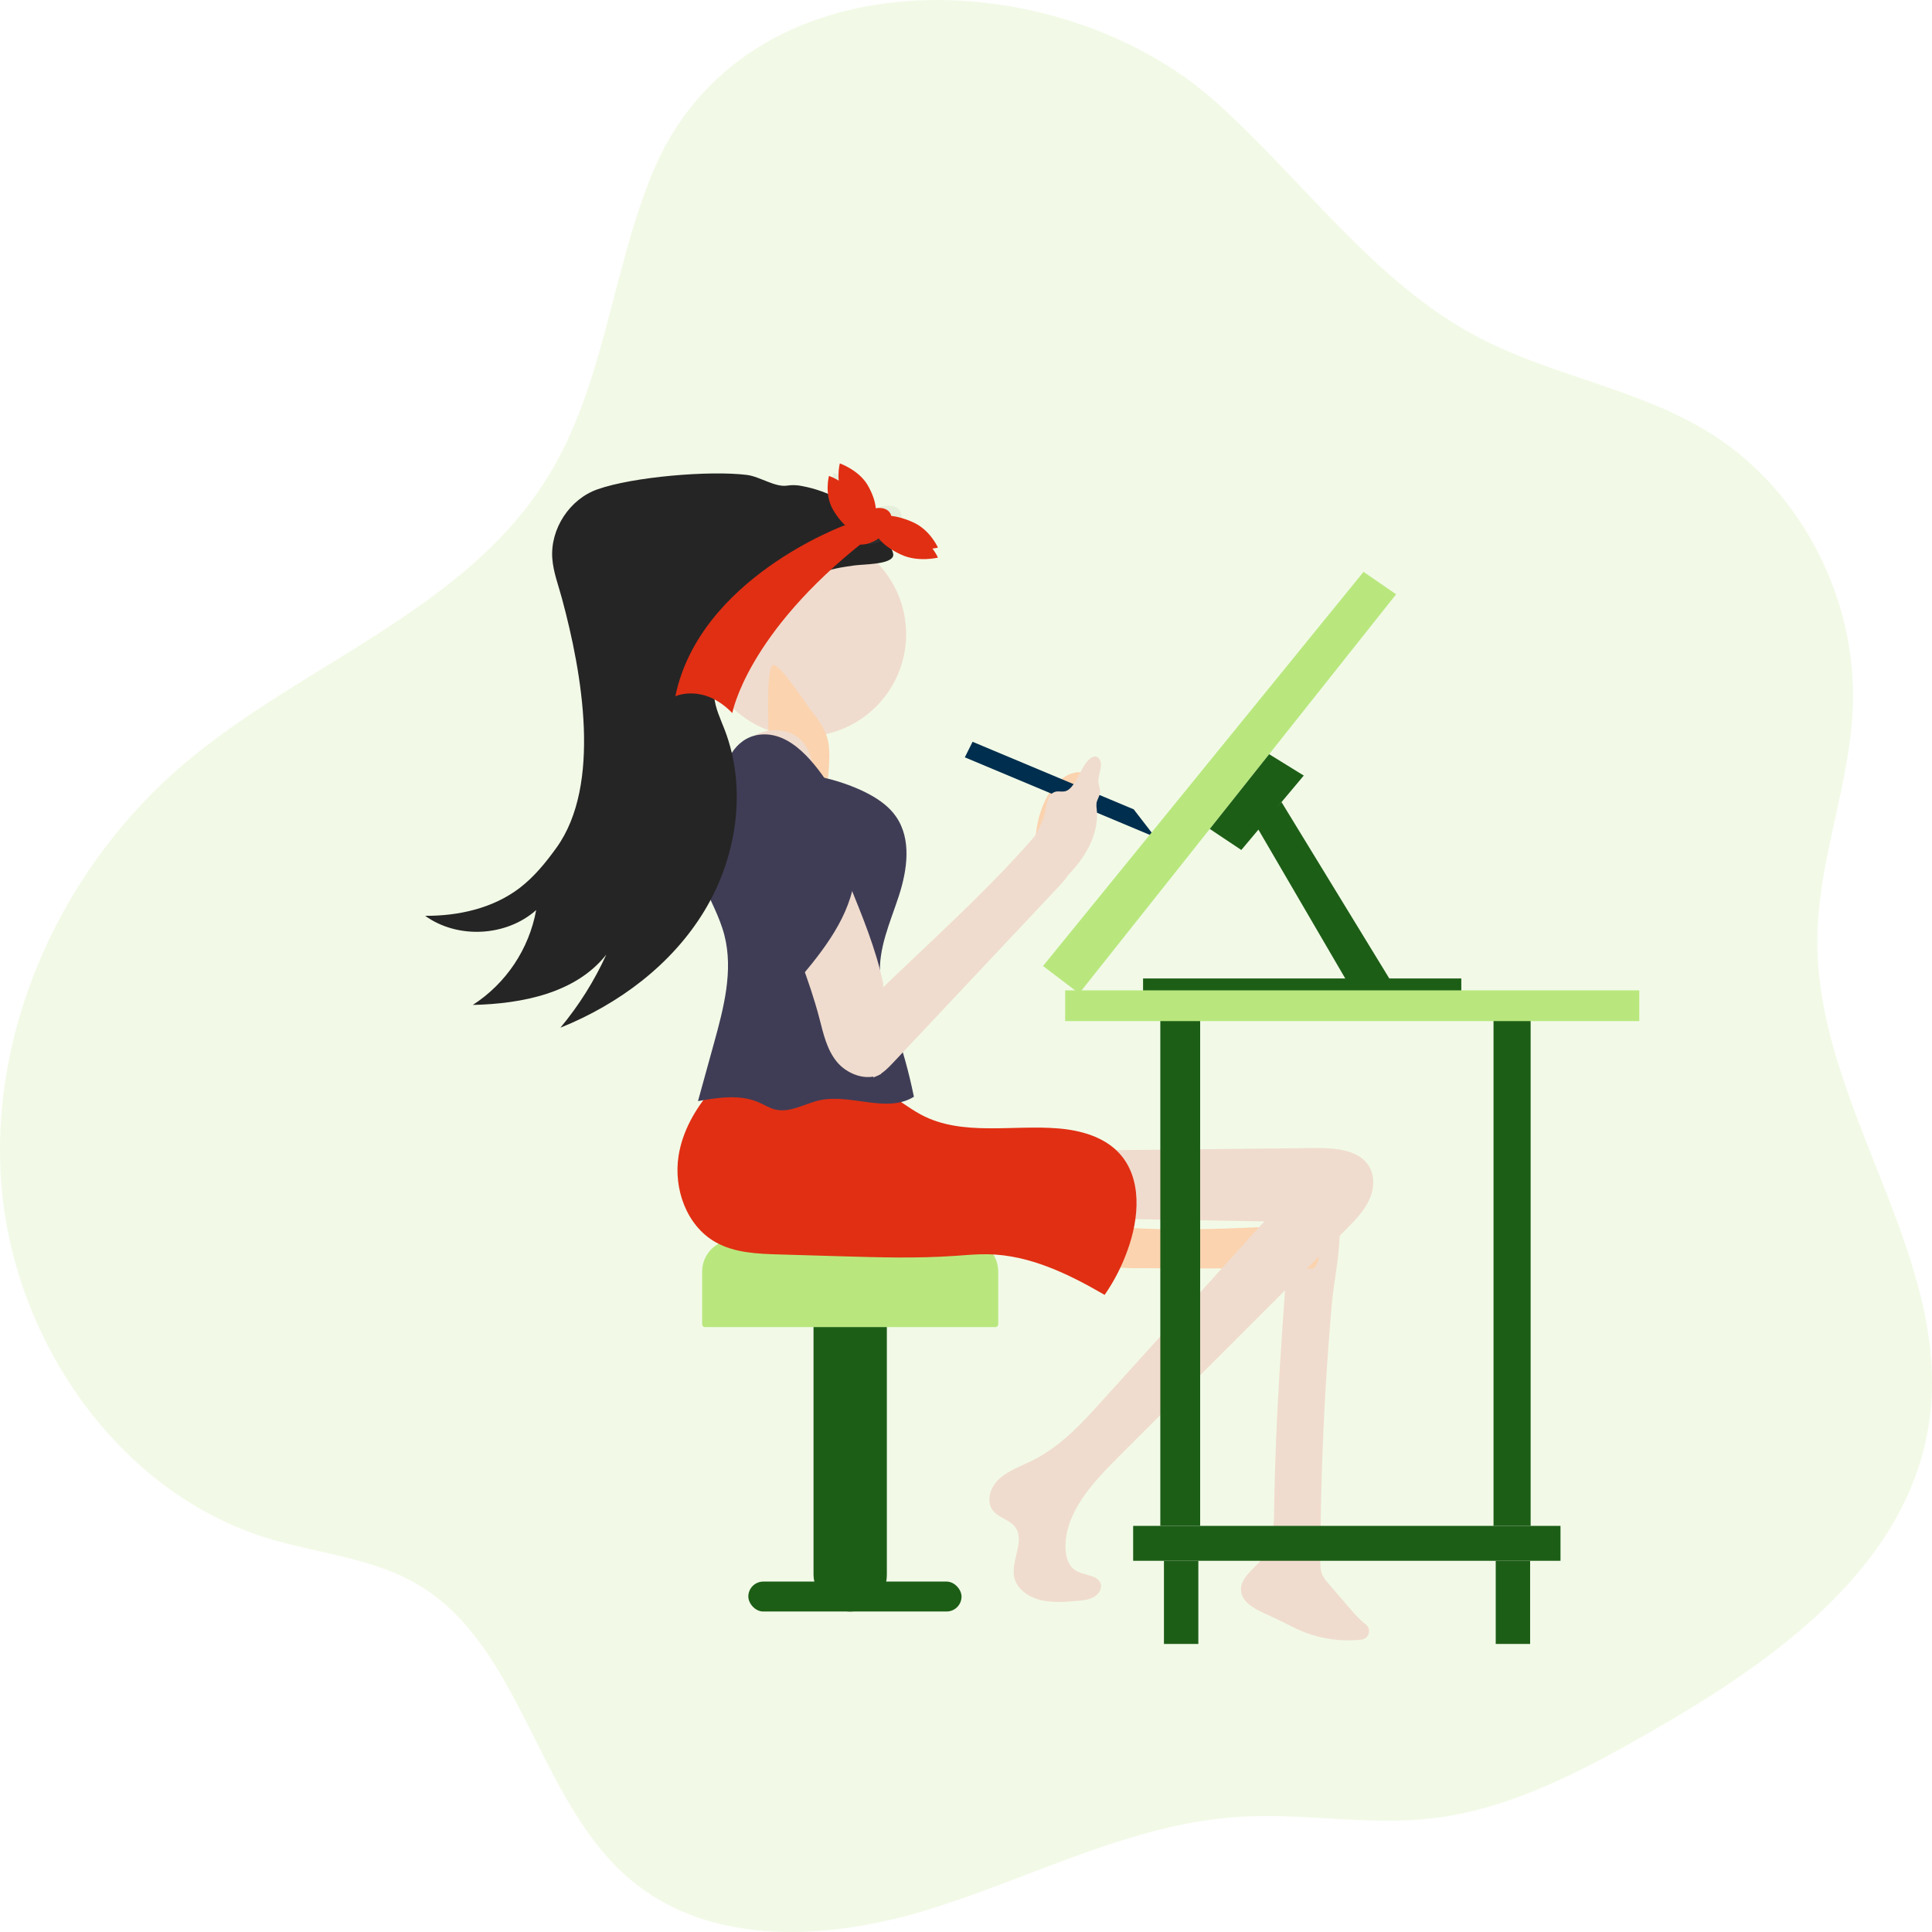 <?xml version="1.0" encoding="UTF-8"?> <svg xmlns="http://www.w3.org/2000/svg" xmlns:xlink="http://www.w3.org/1999/xlink" width="300px" height="300px" viewBox="0 0 300 300"><!-- Generator: Sketch 48.1 (47250) - http://www.bohemiancoding.com/sketch --><title>design</title><desc>Created with Sketch.</desc><defs><linearGradient x1="37092%" y1="31059%" x2="40138%" y2="31059%" id="linearGradient-1"><stop stop-color="#F0DCCE" offset="0%"></stop><stop stop-color="#EFD4D1" offset="42%"></stop><stop stop-color="#F2EAC9" offset="100%"></stop></linearGradient><linearGradient x1="50.003%" y1="99.993%" x2="50.003%" y2="-3.93623414e-14%" id="linearGradient-2"><stop stop-color="#808080" stop-opacity="0.25" offset="0%"></stop><stop stop-color="#808080" stop-opacity="0.12" offset="54%"></stop><stop stop-color="#808080" stop-opacity="0.1" offset="100%"></stop></linearGradient><linearGradient x1="50551%" y1="13632%" x2="50551%" y2="11273%" id="linearGradient-3"><stop stop-color="#808080" stop-opacity="0.25" offset="0%"></stop><stop stop-color="#808080" stop-opacity="0.12" offset="54%"></stop><stop stop-color="#808080" stop-opacity="0.1" offset="100%"></stop></linearGradient></defs><g id="Page-1" stroke="none" stroke-width="1" fill="none" fill-rule="evenodd"><g id="design" fill-rule="nonzero"><path d="M101.089,27.374 C95.009,42.519 93.724,59.713 85.329,73.616 C72.592,94.713 47.152,102.866 28.563,118.616 C10.084,134.286 -1.653,158.995 0.19,183.651 C2.032,208.307 18.564,231.788 41.462,238.826 C49.397,241.271 58.007,241.882 65.15,246.214 C81.079,255.873 83.486,279.615 97.747,291.745 C110.503,302.592 129.254,301.249 145.034,296.252 C160.813,291.255 175.976,283.141 192.45,282.114 C202.273,281.502 212.155,283.457 221.939,282.402 C234.409,281.059 245.868,274.92 256.833,268.62 C275.902,257.659 296.411,243.004 299.584,220.665 C303.217,194.928 281.858,171.588 282.195,145.576 C282.351,133.486 287.256,121.847 287.71,109.737 C288.359,93.033 279.717,76.29 265.975,67.518 C254.73,60.331 241.027,58.478 229.277,52.225 C213.348,43.749 202.39,28.046 188.875,15.902 C164.42,-6.067 115.259,-7.954 101.089,27.374 Z" id="Shape" fill="#B9E77E" opacity="0.18"></path><g id="Group-4" transform="translate(66.014, 71.959)"><circle id="Oval" fill="url(#linearGradient-1)" cx="58.794" cy="26.515" r="15.897"></circle><rect id="Rectangle-path" fill="#1D5E17" x="60.308" y="127.337" width="11.388" height="50.941" rx="5.694"></rect><path d="M47.943,120.557 L84.067,120.557 C86.785,120.557 88.988,122.76 88.988,125.478 L88.988,133.673 C88.988,133.917 88.79,134.115 88.546,134.115 L43.457,134.115 C43.213,134.115 43.015,133.917 43.015,133.673 L43.015,125.478 C43.015,124.171 43.535,122.919 44.459,121.996 C45.383,121.073 46.637,120.555 47.943,120.557 Z" id="Shape" fill="#B9E77E"></path><rect id="Rectangle-path" fill="#1D5E17" x="50.184" y="173.628" width="33.109" height="4.648" rx="2.324"></rect><path d="M94.945,56.772 C95.276,54.31 96.27,51.859 97.607,50.212 C98.945,48.564 100.608,47.736 102.061,47.999 C102.463,48.055 102.831,48.254 103.098,48.559 C103.432,49.008 103.583,49.567 103.522,50.123 C102.256,50.486 101.031,50.984 99.871,51.607 C98.991,52.047 98.188,52.627 97.494,53.323 C96.654,54.207 96.036,55.279 95.692,56.449 C95.545,57.106 95.362,57.755 95.145,58.392 C94.963,58.831 94.582,59.402 94.277,59.318 C94.352,58.982 94.466,58.655 94.615,58.344 C94.776,57.832 94.886,57.306 94.945,56.772 Z" id="Shape" fill="#FBD3AF"></path><path d="M139.008,170.345 C139.008,171.119 139.008,171.922 139.343,172.636 C139.59,173.107 139.9,173.541 140.264,173.928 L143.875,178.122 C144.528,178.909 145.258,179.63 146.053,180.274 C146.481,180.603 146.667,181.159 146.523,181.679 C146.378,182.199 145.933,182.58 145.397,182.641 C142.404,182.976 139.375,182.586 136.565,181.503 C134.779,180.801 133.136,179.827 131.39,179.05 C129.371,178.147 126.848,177.095 126.689,175.031 C126.532,173.012 128.765,171.644 130.045,169.999 C131.728,167.839 131.811,164.993 131.834,162.336 C132.023,148.485 133.053,134.655 134.082,120.835 C134.155,119.876 134.239,118.874 134.781,118.059 C136.227,115.869 141.862,115.235 141.995,118.448 C142.159,122.419 141.125,126.709 140.779,130.681 C140.044,139.092 139.539,147.511 139.265,155.939 C139.104,160.739 139.018,165.54 139.008,170.345 Z" id="Shape" fill="url(#linearGradient-1)"></path><path d="M129.679,118.596 C131.241,118.531 132.825,118.465 134.355,118.778 C135.884,119.091 137.383,119.83 138.195,121.049 C139.008,122.268 139.013,124.014 137.92,125.041 L110.736,124.965 C109.24,124.965 107.708,124.965 106.293,124.544 C104.168,123.933 101.647,121.655 103.131,119.442 C104.224,117.814 106.916,118.523 108.619,118.647 C115.626,119.162 122.667,118.889 129.679,118.596 Z" id="Shape" fill="#FBD3AF"></path><path d="M137.955,106.308 C141.001,106.275 144.546,106.464 146.303,108.748 C147.531,110.35 147.433,112.566 146.595,114.367 C145.758,116.169 144.286,117.648 142.843,119.094 L107.64,154.291 C103.603,158.329 99.313,162.957 99.437,168.437 C99.467,169.78 99.881,171.263 101.12,171.97 C102.359,172.676 104.355,172.601 104.87,173.87 C105.19,174.665 104.635,175.576 103.86,176.02 C103.086,176.464 102.117,176.552 101.198,176.628 C99.311,176.789 97.375,176.946 95.543,176.492 C93.711,176.037 91.978,174.844 91.521,173.153 C90.784,170.426 93.396,167.138 91.456,164.965 C90.618,164.026 89.169,163.703 88.316,162.775 C86.997,161.337 87.678,159.03 89.121,157.698 C90.565,156.366 92.556,155.697 94.352,154.796 C98.73,152.603 102.026,148.992 105.203,145.46 L130.307,117.703 L103.812,117.244 C102.919,117.229 101.99,117.204 101.198,116.825 C99.432,115.977 99.096,113.797 99.316,111.973 C99.535,110.148 100.073,108.236 99.28,106.563 C99.109,106.199 106.696,106.643 107.388,106.636 L117.577,106.522 L137.955,106.308 Z" id="Shape" fill="url(#linearGradient-1)"></path><path d="M39.356,107.504 C38.544,112.624 40.593,118.39 45.11,120.933 C48.057,122.591 51.587,122.732 54.968,122.831 L64.675,123.118 C70.527,123.29 76.391,123.461 82.233,123.055 C83.969,122.934 85.707,122.762 87.448,122.803 C93.893,122.931 99.931,125.871 105.513,129.111 C107,126.967 108.195,124.636 109.068,122.177 C110.883,117.204 111.377,111.049 107.807,107.141 C105.468,104.584 101.874,103.573 98.422,103.272 C91.198,102.649 83.399,104.534 77.002,101.127 C75.892,100.534 74.865,99.798 73.805,99.109 C67.497,95.071 60.724,88.846 53.242,89.354 C49.457,89.606 46.795,94.539 44.347,97.428 C41.9,100.317 39.959,103.719 39.356,107.504 Z" id="Shape" fill="#E12F13"></path><path d="M59.911,38.344 C60.87,39.566 61.854,40.832 62.402,42.493 C63.159,44.807 62.536,48.708 62.309,51.244 C59.634,49.712 57.378,46.977 54.703,45.44 C54.259,45.188 53.782,44.893 53.53,44.312 C53.295,43.77 53.305,43.091 53.32,42.455 C53.366,40.795 52.899,31.991 53.979,31.335 C54.903,30.785 59.111,37.302 59.911,38.344 Z" id="Shape" fill="#FBD3AF"></path><path d="M42.034,56.248 C41.183,59.117 41.945,62.22 43.081,64.988 C44.216,67.756 45.735,70.388 46.477,73.288 C47.88,78.783 46.364,84.557 44.852,90.025 L42.369,99.018 C45.518,98.465 48.887,97.935 51.814,99.217 C52.657,99.586 53.444,100.1 54.337,100.322 C56.661,100.9 58.937,99.401 61.276,98.889 C66.121,97.832 71.685,100.966 75.897,98.344 C75.105,94.444 74.03,90.607 72.679,86.863 C71.832,84.504 70.868,82.139 70.661,79.641 C70.313,75.367 72.213,71.281 73.545,67.204 C74.877,63.126 75.564,58.329 73.103,54.817 C72.094,53.358 70.608,52.273 69.043,51.42 C61.355,47.232 45.359,45.009 42.034,56.248 Z" id="Shape" fill="#3F3D56"></path><path d="M70.8,94.804 C68.529,96 65.501,94.832 63.934,92.919 C62.367,91.006 61.842,88.554 61.234,86.22 C59.644,80.118 57.153,74.259 54.834,68.37 C52.468,62.351 51.075,56.384 49.419,50.214 C48.7,47.537 47.855,44.948 50.441,42.758 C52.563,40.961 56.258,40.959 58.264,42.866 C59.954,44.479 60.232,46.904 60.61,49.106 C62.48,60.017 68.839,69.904 71.133,80.746" id="Shape" fill="url(#linearGradient-1)"></path><path d="M69.593,82.826 C77.691,74.928 88.412,65.4 95.584,56.785 C96.772,57.426 97.978,58.082 98.92,59.006 C99.861,59.929 100.514,61.183 100.358,62.44 C100.196,63.747 99.217,64.827 98.281,65.821 L84.905,80.05 L72.742,92.977 C71.844,93.931 70.888,94.925 69.593,95.346" id="Shape" fill="url(#linearGradient-1)"></path><polygon id="Shape" stroke="#002E4E" stroke-width="1.12" fill="#002E4E" points="84.572 45.354 85.273 43.944 109.674 54.173 111.619 56.692"></polygon><path d="M100.509,63.202 C101.63,61.977 102.566,60.593 103.285,59.096 C104.042,57.471 104.496,55.473 104.294,53.78 C104.233,53.447 104.218,53.107 104.249,52.77 C104.34,52.195 104.716,51.721 104.796,51.145 C104.882,50.527 104.597,50.068 104.544,49.482 C104.481,48.592 104.988,47.587 104.945,46.687 C104.905,45.834 104.347,45.382 103.795,45.533 C103.242,45.685 102.71,46.29 102.281,47 C101.852,47.709 101.493,48.501 101.074,49.22 C100.656,49.939 100.153,50.598 99.601,50.835 C99.167,51.022 98.745,50.933 98.324,50.933 C97.829,50.911 97.356,51.137 97.062,51.536 C96.449,52.354 96.437,53.727 96.098,54.85 C95.84,55.575 95.522,56.277 95.147,56.949 C94.771,57.644 94.557,58.414 94.519,59.202 C94.539,59.64 94.624,60.072 94.771,60.484 L95.717,63.56 C95.987,64.431 96.222,65.927 96.646,66.573 C96.898,66.951 97.09,66.626 97.479,66.28 C97.825,65.972 98.168,65.654 98.506,65.324 C99.192,64.658 99.858,63.949 100.509,63.202 Z" id="Shape" fill="url(#linearGradient-1)"></path><polygon id="Shape" fill="#B9E77E" points="95.947 78.041 145.715 16.836 150.776 20.323 101.556 82.303"></polygon><polygon id="Shape" fill="#1D5E17" points="131.059 45.15 136.436 48.471 126.737 60.027 121.841 56.757"></polygon><polygon id="Shape" fill="#1D5E17" points="132.979 52.589 149.863 80.219 143.254 80.623 129.184 56.51"></polygon><rect id="Rectangle-path" fill="#1D5E17" x="111.481" y="79.977" width="49.417" height="2.324"></rect><rect id="Rectangle-path" fill="#1D5E17" x="114.16" y="84.582" width="6.187" height="80.396"></rect><rect id="Rectangle-path" fill="#1D5E17" x="165.899" y="84.582" width="5.763" height="80.396"></rect><rect id="Rectangle-path" fill="#B9E77E" x="99.384" y="81.821" width="89.149" height="4.777"></rect><rect id="Rectangle-path" fill="#1D5E17" x="109.941" y="164.978" width="66.358" height="5.423"></rect><rect id="Rectangle-path" fill="#1D5E17" x="166.242" y="170.4" width="5.342" height="12.912"></rect><rect id="Rectangle-path" fill="#1D5E17" x="114.723" y="170.4" width="5.342" height="12.912"></rect><path d="M51.784,42.14 C48.11,42.664 46.061,46.608 46.409,50.007 C46.757,53.406 48.781,56.429 50.373,59.515 C53.906,66.369 55.458,73.921 56.972,81.375 C61.158,76.48 65.483,71.299 66.581,65.155 C67.502,60.005 65.942,54.696 62.997,50.3 C60.721,46.904 56.883,41.41 51.784,42.14 Z" id="Shape" fill="#3F3D56"></path><path d="M58.579,3.525 C57.823,3.359 57.042,3.329 56.275,3.437 C54.39,3.777 51.986,2.039 49.967,1.787 C44.186,1.07 32.261,2.079 26.77,4.022 C22.44,5.536 19.417,10.164 19.745,14.741 C19.901,16.896 20.706,18.938 21.259,21.022 C24.398,32.629 27.416,49.886 20.411,59.649 C18.743,61.973 16.914,64.219 14.635,65.957 C10.507,69.086 5.17,70.282 0,70.247 C5.047,73.881 12.602,73.489 17.244,69.356 C16.135,75.413 12.574,80.744 7.403,84.087 C15.042,83.911 23.414,82.266 28.135,76.265 C26.277,80.352 23.88,84.171 21.007,87.62 C30.065,83.979 38.302,77.835 43.361,69.485 C48.42,61.135 50.017,50.489 46.518,41.372 C45.859,39.659 45.024,37.969 44.882,36.139 C44.549,31.849 48.001,28.317 51.191,25.415 L56.391,20.676 C57.835,19.361 59.308,18.027 61.077,17.202 C62.846,16.376 64.756,16.109 66.661,15.841 C68.064,15.645 72.324,15.715 72.672,14.355 C72.97,13.189 69.896,10.05 69.152,9.278 C66.318,6.299 62.619,4.287 58.579,3.525 Z" id="Shape" fill="#252525"></path><path d="M64.077,6.921 C65.543,9.409 67.63,11.004 68.733,10.482 C69.836,9.96 69.543,7.52 68.074,5.032 C66.606,2.544 63.416,1.471 63.416,1.471 C63.416,1.471 62.609,4.433 64.077,6.921 Z" id="Shape" fill="url(#linearGradient-2)"></path><ellipse id="Oval" fill="url(#linearGradient-3)" transform="translate(70.428, 9.539) rotate(-33.29) translate(-70.428, -9.539) " cx="70.428" cy="9.539" rx="3.964" ry="2.43"></ellipse><path d="M65.218,9.581 C65.218,9.581 42.647,17.757 38.852,36.159 C38.852,36.159 43.202,34.12 47.701,38.768 C47.701,38.768 49.894,26.429 68.45,11.887 L65.218,9.581 Z" id="Shape" fill="#E12F13"></path><path d="M63.32,7.156 C64.691,9.538 66.636,11.065 67.666,10.565 C68.695,10.066 68.423,7.729 67.05,5.347 C65.677,2.965 62.707,1.938 62.707,1.938 C62.707,1.938 61.953,4.774 63.32,7.156 Z" id="Shape" fill="#E12F13"></path><path d="M65.008,5.218 C66.379,7.6 68.322,9.127 69.354,8.627 C70.386,8.128 70.111,5.791 68.738,3.409 C67.365,1.027 64.393,0 64.393,0 C64.393,0 63.638,2.836 65.008,5.218 Z" id="Shape" fill="#E12F13"></path><path d="M75.829,9.167 C73.204,7.964 70.656,7.764 70.136,8.721 C69.616,9.677 71.319,11.428 73.944,12.632 C76.568,13.835 79.631,13.078 79.631,13.078 C79.631,13.078 78.453,10.371 75.829,9.167 Z" id="Shape" fill="#E12F13"></path><path d="M75.829,10.717 C73.204,9.513 70.656,9.314 70.136,10.27 C69.616,11.226 71.319,12.98 73.944,14.181 C76.568,15.382 79.631,14.628 79.631,14.628 C79.631,14.628 78.453,11.92 75.829,10.717 Z" id="Shape" fill="#E12F13"></path><ellipse id="Oval" fill="#E12F13" transform="translate(69.095, 9.762) rotate(-34.804) translate(-69.095, -9.762) " cx="69.095" cy="9.762" rx="3.724" ry="2.303"></ellipse></g></g></g></svg> 